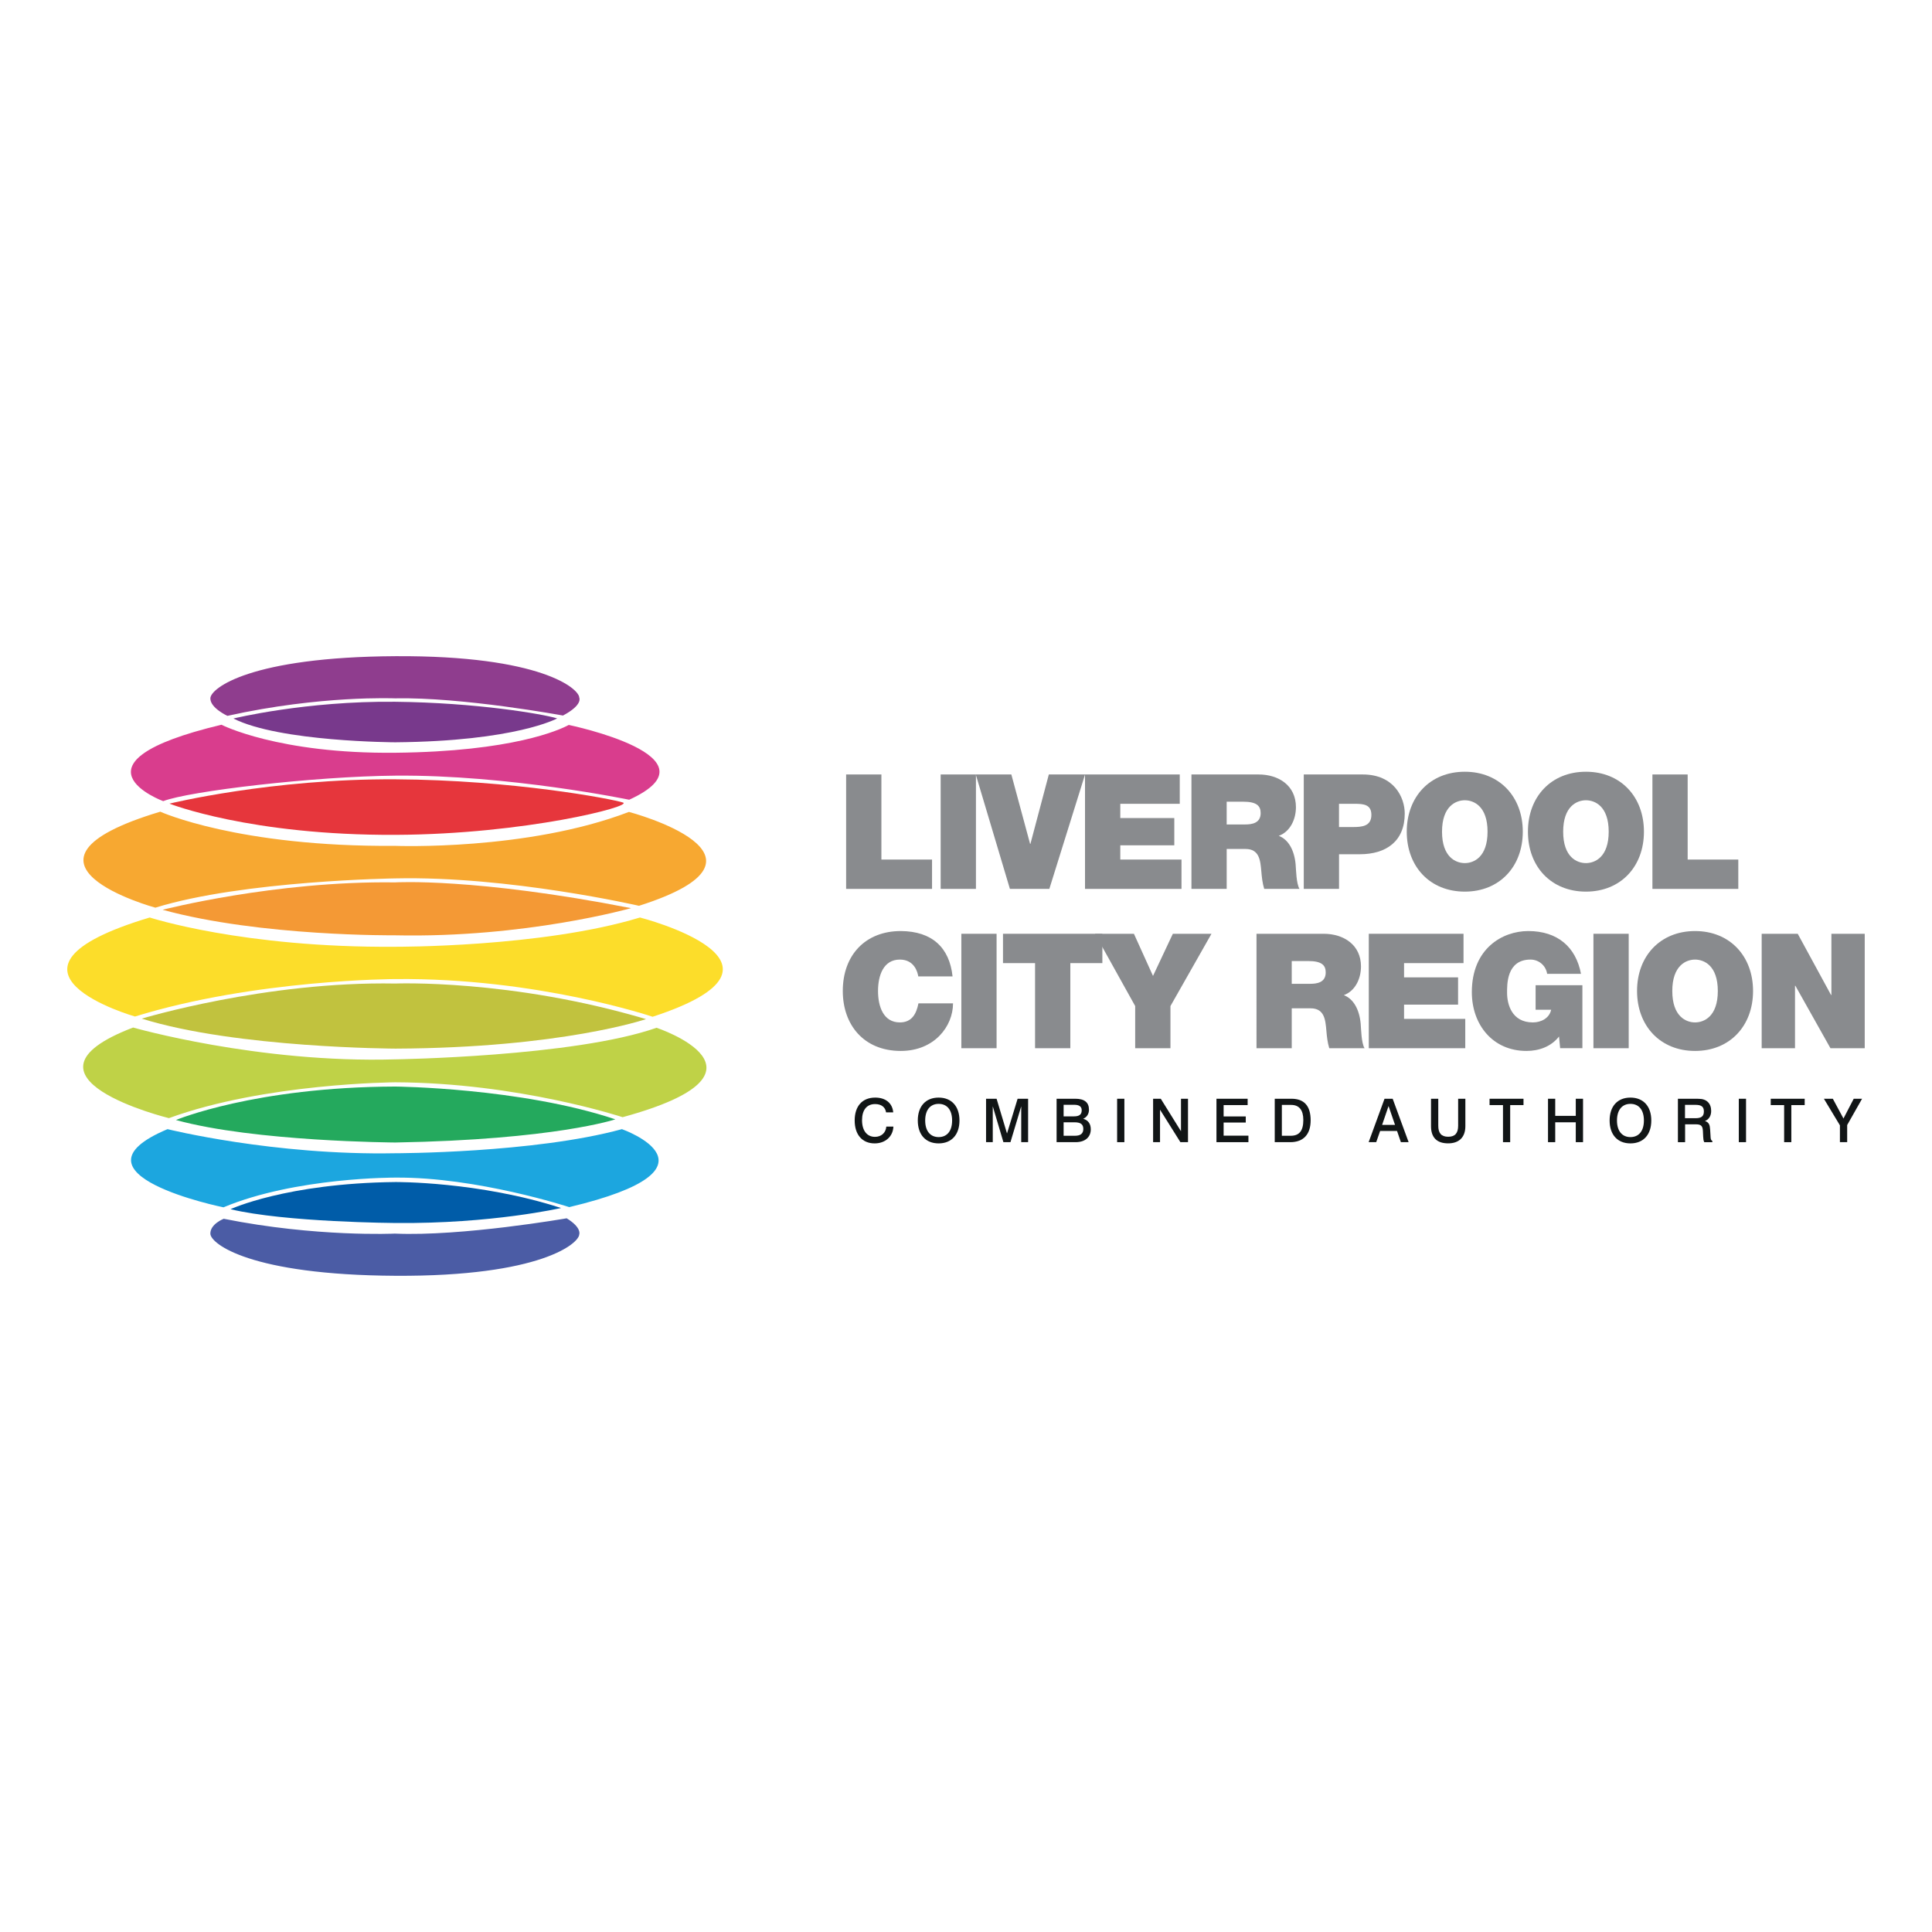 <?xml version="1.0" encoding="utf-8"?>
<!-- Generator: Adobe Illustrator 26.0.1, SVG Export Plug-In . SVG Version: 6.00 Build 0)  -->
<svg version="1.1" id="Layer_1" xmlns="http://www.w3.org/2000/svg" xmlns:xlink="http://www.w3.org/1999/xlink" x="0px" y="0px"
	 viewBox="0 0 566.93 566.93" style="enable-background:new 0 0 566.93 566.93;" xml:space="preserve">
<style type="text/css">
	.st0{fill:#898B8E;}
	.st1{fill:#111516;}
	.st2{fill:#8F3D8E;}
	.st3{fill:#4B5CA5;}
	.st4{fill:#78398C;}
	.st5{fill:#D93D8D;}
	.st6{fill:#E6363C;}
	.st7{fill:#F7A831;}
	.st8{fill:#F49935;}
	.st9{fill:#FCDD2A;}
	.st10{fill:#C1C23E;}
	.st11{fill:#BFD247;}
	.st12{fill:#24A95D;}
	.st13{fill:#1CA6DF;}
	.st14{fill:#005CA8;}
</style>
<g>
	<polygon class="st0" points="248.29,227.26 258.64,227.26 258.64,252.23 273.5,252.23 273.5,260.84 248.29,260.84 248.29,227.26 	
		"/>
	<polygon class="st0" points="276.03,227.26 286.38,227.26 286.38,260.84 276.03,260.84 276.03,227.26 	"/>
	<polygon class="st0" points="307.92,260.84 296.35,260.84 286.33,227.26 296.77,227.26 302.27,247.62 302.37,247.62 307.77,227.26 
		318.4,227.26 307.92,260.84 	"/>
	<polygon class="st0" points="318.39,227.26 346.19,227.26 346.19,235.87 328.74,235.87 328.74,240.05 344.59,240.05 344.59,248.05 
		328.74,248.05 328.74,252.23 346.7,252.23 346.7,260.84 318.39,260.84 318.39,227.26 	"/>
	<path class="st0" d="M349.62,227.26h19.7c5.88,0,10.96,3.24,10.96,9.59c0,3.48-1.6,7.15-5.03,8.42c2.82,1.08,4.56,4.19,4.94,8.37
		c0.14,1.64,0.19,5.64,1.13,7.19h-10.35c-0.52-1.69-0.7-3.43-0.85-5.17c-0.28-3.2-0.57-6.54-4.65-6.54h-5.51v11.71h-10.34V227.26
		L349.62,227.26z M359.96,241.93h5.41c1.93,0,4.56-0.33,4.56-3.34c0-2.12-1.18-3.34-5.12-3.34h-4.85V241.93L359.96,241.93z"/>
	<path class="st0" d="M382.58,227.26h17.31c9.12,0,12.32,6.68,12.32,11.47c0,8.14-5.46,11.94-13.17,11.94h-6.11v10.16h-10.35V227.26
		L382.58,227.26z M392.92,242.69h4c2.68,0,5.5-0.19,5.5-3.58c0-3.06-2.35-3.24-4.89-3.24h-4.61V242.69L392.92,242.69z"/>
	<path class="st0" d="M429.83,226.46c10.2,0,17.02,7.34,17.02,17.59c0,10.25-6.82,17.59-17.02,17.59
		c-10.21,0-17.03-7.33-17.03-17.59C412.81,233.8,419.63,226.46,429.83,226.46L429.83,226.46z M429.83,253.27
		c2.63,0,6.68-1.74,6.68-9.22c0-7.48-4.05-9.22-6.68-9.22c-2.63,0-6.68,1.74-6.68,9.22C423.15,251.53,427.2,253.27,429.83,253.27
		L429.83,253.27z"/>
	<path class="st0" d="M465.38,226.46c10.2,0,17.02,7.34,17.02,17.59c0,10.25-6.82,17.59-17.02,17.59
		c-10.21,0-17.02-7.33-17.02-17.59C448.35,233.8,455.17,226.46,465.38,226.46L465.38,226.46z M465.38,253.27
		c2.63,0,6.68-1.74,6.68-9.22c0-7.48-4.04-9.22-6.68-9.22s-6.68,1.74-6.68,9.22C458.7,251.53,462.74,253.27,465.38,253.27
		L465.38,253.27z"/>
	<polygon class="st0" points="484.89,227.26 495.23,227.26 495.23,252.23 510.09,252.23 510.09,260.84 484.89,260.84 484.89,227.26 
			"/>
	<path class="st0" d="M269.46,286.52c-0.19-1.22-1.13-4.94-5.41-4.94c-4.85,0-6.4,4.7-6.4,9.22c0,4.51,1.55,9.22,6.4,9.22
		c3.48,0,4.84-2.45,5.46-5.6h10.15c0,6.77-5.5,13.97-15.33,13.97c-10.86,0-17.02-7.66-17.02-17.59c0-10.58,6.68-17.59,17.02-17.59
		c9.22,0.05,14.3,4.89,15.19,13.31H269.46L269.46,286.52z"/>
	<polygon class="st0" points="282.1,274.01 292.44,274.01 292.44,307.59 282.1,307.59 282.1,274.01 	"/>
	<polygon class="st0" points="303.73,282.62 294.32,282.62 294.32,274.01 323.48,274.01 323.48,282.62 314.08,282.62 314.08,307.59 
		303.73,307.59 303.73,282.62 	"/>
	<polygon class="st0" points="333.11,295.22 321.31,274.01 332.74,274.01 338.34,286.38 344.16,274.01 355.5,274.01 343.46,295.22 
		343.46,307.59 333.11,307.59 333.11,295.22 	"/>
	<path class="st0" d="M368.71,274.01h19.7c5.88,0,10.96,3.24,10.96,9.59c0,3.48-1.6,7.15-5.03,8.42c2.82,1.08,4.56,4.19,4.94,8.37
		c0.14,1.65,0.19,5.64,1.13,7.2h-10.35c-0.52-1.69-0.7-3.43-0.85-5.17c-0.28-3.2-0.57-6.54-4.65-6.54h-5.51v11.71h-10.34V274.01
		L368.71,274.01z M379.05,288.69h5.41c1.93,0,4.56-0.33,4.56-3.34c0-2.12-1.18-3.34-5.12-3.34h-4.85V288.69L379.05,288.69z"/>
	<polygon class="st0" points="401.66,274.01 429.46,274.01 429.46,282.62 412.01,282.62 412.01,286.8 427.86,286.8 427.86,294.8 
		412.01,294.8 412.01,298.98 429.97,298.98 429.97,307.59 401.66,307.59 401.66,274.01 	"/>
	<path class="st0" d="M457.48,304.16c-2.31,2.96-5.88,4.23-9.54,4.23c-9.92,0-16.04-7.71-16.04-17.26
		c0-12.79,8.98-17.92,16.56-17.92c8.56,0,13.97,4.65,15.47,12.56H454c-0.38-2.45-2.45-4.19-4.89-4.19c-7.1,0-6.87,7.48-6.87,9.78
		c0,3.15,1.27,8.66,7.57,8.66c2.4,0,4.84-1.22,5.36-3.72h-4.56v-7.2h13.73v18.48h-6.53L457.48,304.16L457.48,304.16z"/>
	<polygon class="st0" points="467.58,274.01 477.93,274.01 477.93,307.59 467.58,307.59 467.58,274.01 	"/>
	<path class="st0" d="M497.4,273.21c10.2,0,17.02,7.34,17.02,17.59c0,10.25-6.82,17.59-17.02,17.59c-10.2,0-17.02-7.34-17.02-17.59
		C480.37,280.55,487.19,273.21,497.4,273.21L497.4,273.21z M497.4,300.02c2.63,0,6.68-1.74,6.68-9.22c0-7.48-4.05-9.22-6.68-9.22
		c-2.63,0-6.68,1.74-6.68,9.22C490.72,298.28,494.76,300.02,497.4,300.02L497.4,300.02z"/>
	<polygon class="st0" points="516.95,274.01 527.53,274.01 537.31,291.98 537.41,291.98 537.41,274.01 547.19,274.01 547.19,307.59 
		537.13,307.59 526.83,289.25 526.73,289.25 526.73,307.59 516.95,307.59 516.95,274.01 	"/>
	<g>
		<path class="st1" d="M260.01,326.41c-0.23-1.54-1.4-2.43-3.22-2.43c-2.45,0-3.83,1.74-3.83,4.73c0,3.09,1.47,4.89,3.79,4.89
			c1.86,0,3.19-1.19,3.33-3.01h2.08c-0.11,2.89-2.36,4.93-5.5,4.93c-3.63,0-5.86-2.54-5.86-6.72c0-4.24,2.25-6.72,6.03-6.72
			c3.1,0,5.05,1.67,5.28,4.33H260.01L260.01,326.41z"/>
		<path class="st1" d="M281.55,328.8c0,4.18-2.34,6.72-6.11,6.72c-3.78,0-6.12-2.52-6.12-6.72c0-4.2,2.34-6.72,6.12-6.72
			C279.21,322.08,281.55,324.62,281.55,328.8L281.55,328.8z M271.49,328.8c0,3.1,1.51,4.87,3.95,4.87c2.45,0,3.95-1.77,3.95-4.87
			c0-3.12-1.5-4.88-3.95-4.88C273.01,323.92,271.49,325.68,271.49,328.8L271.49,328.8z"/>
		<polygon class="st1" points="292.44,322.42 295.5,332.61 298.61,322.42 301.69,322.42 301.69,335.16 299.67,335.16 299.67,324.64 
			296.51,335.16 294.44,335.16 291.32,324.64 291.32,335.16 289.35,335.16 289.35,322.42 292.44,322.42 		"/>
		<path class="st1" d="M315.56,322.42c2.66,0,3.99,1.06,3.99,3.23c0,1.22-0.64,2.2-1.7,2.64c1.45,0.41,2.23,1.47,2.23,3.1
			c0,2.23-1.58,3.77-4.45,3.77h-5.58v-12.74H315.56L315.56,322.42z M312.12,327.59h3.01c1.54,0,2.29-0.51,2.29-1.79
			c0-1.1-0.75-1.61-2.22-1.61h-3.09V327.59L312.12,327.59z M312.12,333.28h3.33c1.63,0,2.44-0.66,2.44-2c0-1.42-0.87-1.95-2.57-1.95
			h-3.21V333.28L312.12,333.28z"/>
		<polygon class="st1" points="329.94,322.42 329.94,335.16 327.81,335.16 327.81,322.42 329.94,322.42 		"/>
		<polygon class="st1" points="340.62,322.42 346.55,331.95 346.55,322.42 348.61,322.42 348.61,335.16 346.38,335.16 340.4,325.63 
			340.4,335.16 338.37,335.16 338.37,322.42 340.62,322.42 		"/>
		<polygon class="st1" points="366.11,322.42 366.11,324.28 359.06,324.28 359.06,327.61 365.56,327.61 365.56,329.4 359.06,329.4 
			359.06,333.25 366.34,333.25 366.34,335.16 356.96,335.16 356.96,322.42 366.11,322.42 		"/>
		<path class="st1" d="M378.98,322.42c3.74,0,5.62,2.13,5.62,6.33c0,4.09-2.09,6.41-5.97,6.41h-4.57v-12.74H378.98L378.98,322.42z
			 M376.15,333.28h2.61c2.52,0,3.69-1.47,3.69-4.64c0-2.89-1.22-4.41-3.55-4.41h-2.75V333.28L376.15,333.28z"/>
		<path class="st1" d="M408.67,322.42l4.68,12.74h-2.27l-1.13-3.29h-4.96l-1.15,3.29h-2.22l4.66-12.74H408.67L408.67,322.42z
			 M405.57,330.09h3.79l-1.9-5.53L405.57,330.09L405.57,330.09z"/>
		<path class="st1" d="M422.05,322.42v7.92c0,2.16,0.89,3.23,2.91,3.23c2.02,0,2.92-1.06,2.92-3.23v-7.92H430v8.04
			c0,3.28-1.88,5.05-5.05,5.05c-3.32,0-5.03-1.72-5.03-5.05v-8.04H422.05L422.05,322.42z"/>
		<polygon class="st1" points="447.06,322.42 447.06,324.28 443.15,324.28 443.15,335.16 441.04,335.16 441.04,324.28 437.1,324.28 
			437.1,322.42 447.06,322.42 		"/>
		<polygon class="st1" points="456.37,322.42 456.37,327.44 462.4,327.44 462.4,322.42 464.53,322.42 464.53,335.16 462.4,335.16 
			462.4,329.33 456.37,329.33 456.37,335.16 454.25,335.16 454.25,322.42 456.37,322.42 		"/>
		<path class="st1" d="M484.56,328.8c0,4.18-2.34,6.72-6.12,6.72c-3.77,0-6.11-2.52-6.11-6.72c0-4.2,2.34-6.72,6.11-6.72
			C482.22,322.08,484.56,324.62,484.56,328.8L484.56,328.8z M474.49,328.8c0,3.1,1.51,4.87,3.95,4.87c2.45,0,3.95-1.77,3.95-4.87
			c0-3.12-1.5-4.88-3.95-4.88C476.02,323.92,474.49,325.68,474.49,328.8L474.49,328.8z"/>
		<path class="st1" d="M497.86,322.42c0.37,0,0.6,0.02,0.67,0.02c2.23,0,3.6,1.33,3.6,3.55c0,1.45-0.67,2.52-1.83,2.96
			c1.21,0.39,1.45,1.17,1.53,2.55l0.11,1.82c0.03,0.75,0.05,1.21,0.53,1.47v0.37h-2.37c-0.25-0.46-0.28-1.01-0.32-1.68l-0.07-1.52
			c-0.07-1.33-0.34-2.04-2.02-2.04c-0.03,0-0.18,0-0.41,0h-2.8v5.25h-2.11v-12.74H497.86L497.86,322.42z M494.46,328.13h3.03
			c1.67,0,2.5-0.49,2.5-1.99c0-1.47-0.85-1.93-2.45-1.93h-3.09V328.13L494.46,328.13z"/>
		<polygon class="st1" points="512.36,322.42 512.36,335.16 510.24,335.16 510.24,322.42 512.36,322.42 		"/>
		<polygon class="st1" points="529.57,322.42 529.57,324.28 525.65,324.28 525.65,335.16 523.54,335.16 523.54,324.28 
			519.61,324.28 519.61,322.42 529.57,322.42 		"/>
		<polygon class="st1" points="537.83,322.42 540.95,328.22 543.96,322.42 546.41,322.42 542.04,330.13 542.04,335.16 
			539.91,335.16 539.91,330.22 535.21,322.42 537.83,322.42 		"/>
	</g>
	<g>
		<path class="st2" d="M66.74,210.06c0,0-5.09-2.31-5.01-5.17c0.08-2.93,11.72-12.11,54.36-12.34c42.64-0.23,53.89,9.56,53.89,12.18
			c0,0,1.15,2.09-4.78,5.24c0,0-29.42-5.45-49.36-5.05C115.83,204.94,94.19,203.97,66.74,210.06L66.74,210.06z"/>
		<path class="st3" d="M65.65,357.64c0,0-4,1.54-3.92,4.4c0.08,2.93,11.72,12.1,54.36,12.33c42.64,0.23,53.89-9.56,53.89-12.18
			c0,0,0.78-1.94-3.69-4.69c0,0-30.71,5.36-50.45,4.49C115.83,362,92.78,363.07,65.65,357.64L65.65,357.64z"/>
		<path class="st4" d="M68.5,210.84c0,0,21.16-5.19,47.5-4.91c23.74,0.25,43.18,3.56,47.5,4.88c0,0-12.12,6.7-47.5,7.01
			C116,217.82,81.99,217.7,68.5,210.84L68.5,210.84z"/>
		<path class="st5" d="M47.89,235.09c0,0-30.14-11.17,17.1-22.42c0,0,16.66,8.58,51.05,8.22c34.39-0.36,48.2-6.72,50.86-8.16
			c0,0,45.29,9.35,17.73,21.95c0,0-35.46-7.36-68.56-7.07C92.13,227.81,55.48,232.15,47.89,235.09L47.89,235.09z"/>
		<path class="st6" d="M49.73,235.82c0,0,29.86-7.34,66.31-7.14c34.36,0.19,63.66,5.77,66.77,6.82c3.11,1.05-28.71,9.3-66.68,9.48
			C73.41,245.19,49.73,235.82,49.73,235.82L49.73,235.82z"/>
		<path class="st7" d="M45.59,266.35c0,0-48.43-13.19,1.44-28.17c0,0,22.81,10.37,68.9,10.03c0,0,38.68,1.51,68.63-9.96
			c0,0,48.91,12.91,2.95,27.55c0,0-38.2-8.79-71.51-8.04C116,257.76,71.35,258.38,45.59,266.35L45.59,266.35z"/>
		<path class="st8" d="M47.72,266.97c0,0,32.97-8.52,68.21-8.04c0,0,23.36-1.44,69.24,7.56c0,0-30.98,8.79-69.18,7.97
			C116,274.45,76.57,274.87,47.72,266.97L47.72,266.97z"/>
		<path class="st9" d="M39.61,298.29c0,0-47.47-13.53,4.33-29.06c0,0,27.34,8.93,72.06,8.59c0,0,42.94,0.21,71.79-8.59
			c0,0,52.14,13.33,3.71,29.13c0,0-33.87-11.47-75.43-11.06C116.07,287.3,74.92,287.37,39.61,298.29L39.61,298.29z"/>
		<path class="st10" d="M41.6,298.91c0,0,36.27-10.99,74.4-10.3c0,0,33.8-1.37,73.57,10.44c0,0-24.73,8.45-73.51,8.66
			C116.07,307.7,69.36,307.57,41.6,298.91L41.6,298.91z"/>
		<path class="st11" d="M49.57,328.11c0,0-48.78-11.95-10.51-26.59c0,0,36.69,10.51,76.87,9.34c0,0,52.55-0.76,76.73-9.27
			c0,0,38.81,12.92-9.96,26.24c0,0-30.57-10.1-66.7-10.24C116,317.6,77.81,317.8,49.57,328.11L49.57,328.11z"/>
		<path class="st12" d="M51.63,328.66c0,0,23.15-9.69,64.37-9.82c0,0,36.75,0.34,64.57,9.62c0,0-17.72,5.97-64.57,6.8
			C116,335.25,74.79,335.04,51.63,328.66L51.63,328.66z"/>
		<path class="st13" d="M65.58,354.28c0,0-47.88-9.69-16.42-22.94c0,0,31.19,7.76,66.84,7.07c0,0,40.67,0,66.5-7.07
			c0,0,32.49,11.47-15.46,22.88c0,0-27.07-8.86-50.97-8.66C116.07,345.55,86.74,345.42,65.58,354.28L65.58,354.28z"/>
		<path class="st14" d="M67.64,354.83c0,0,16.35-7.62,48.36-7.97c0,0,24.52-0.21,48.64,7.62c0,0-20.33,4.67-48.57,4.4
			C116.07,358.88,83.65,358.68,67.64,354.83L67.64,354.83z"/>
	</g>
</g>
</svg>
